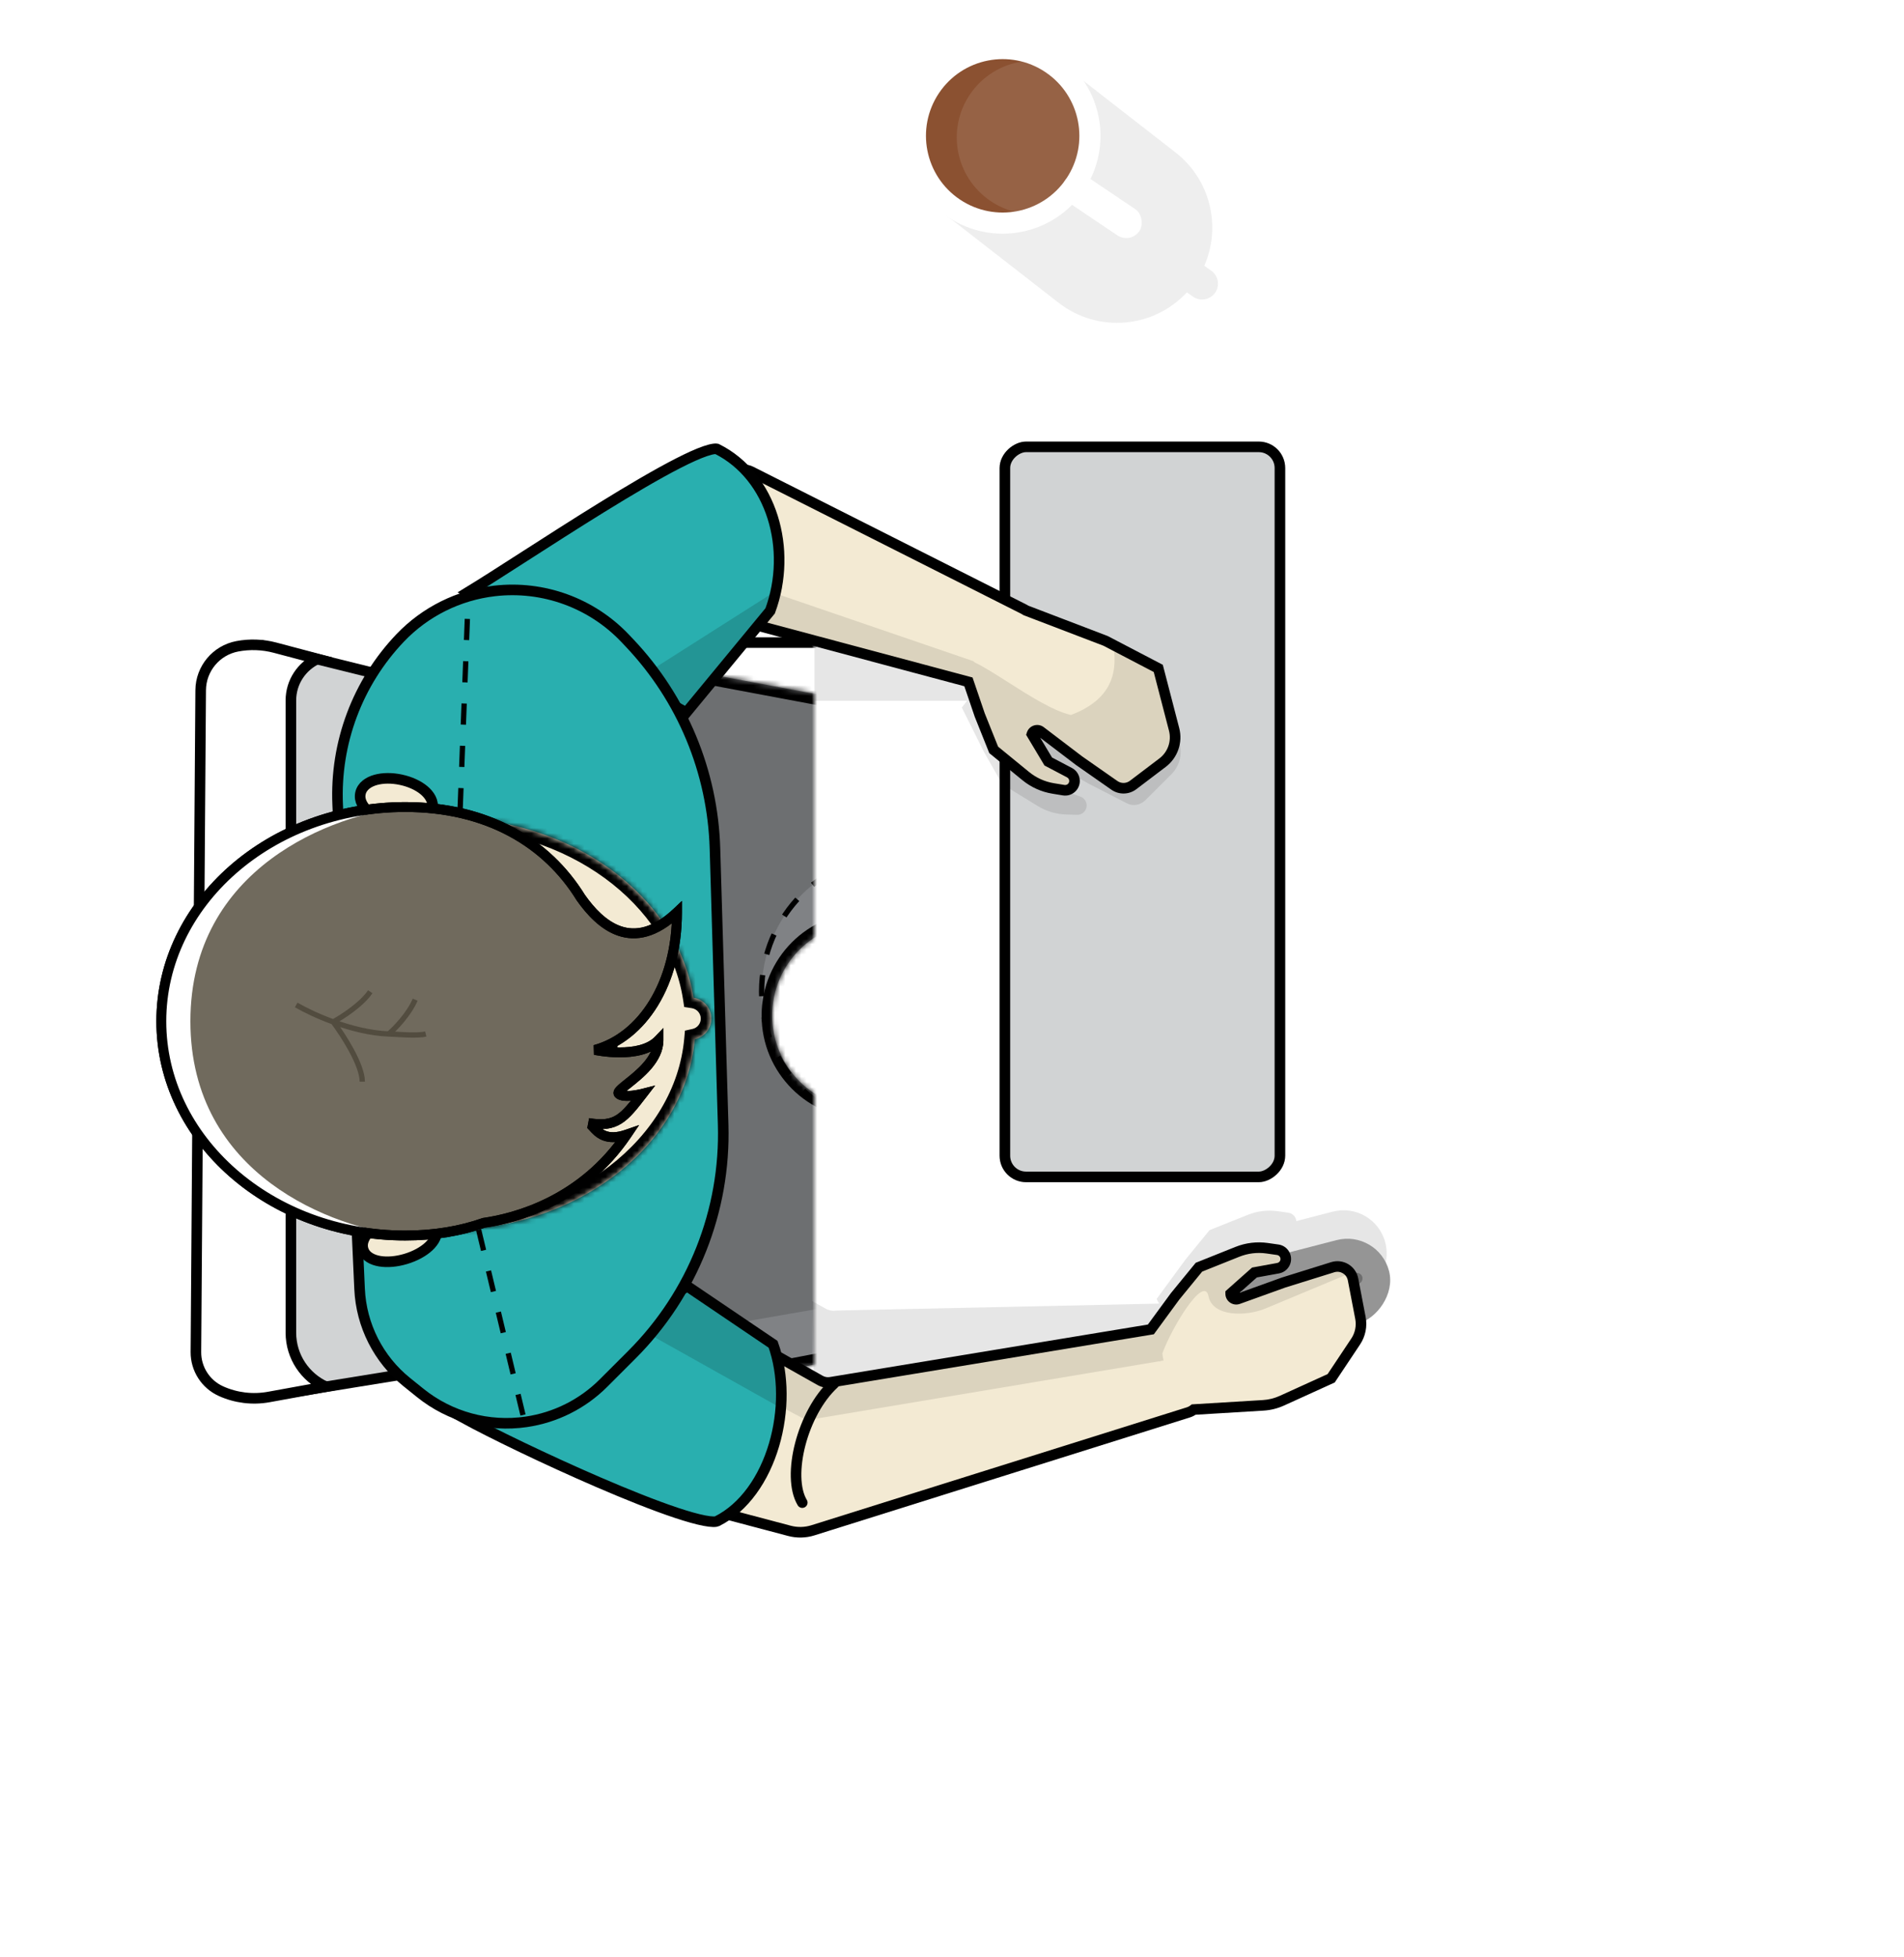 <svg width="360" height="370" viewBox="0 0 360 370" fill="none" xmlns="http://www.w3.org/2000/svg">
<path opacity="0.07" fill-rule="evenodd" clip-rule="evenodd" d="M176.052 15.677C169.948 23.523 171.361 34.833 179.207 40.937L200.156 57.233C207.589 63.015 218.128 62.052 224.407 55.266L225.565 56.078C226.922 57.029 228.793 56.7 229.744 55.344C230.695 53.987 230.366 52.116 229.01 51.165L227.701 50.248C230.934 42.879 228.902 33.984 222.261 28.818L201.312 12.522C193.465 6.418 182.156 7.83 176.052 15.677Z" fill="black"/>
<circle cx="189.578" cy="25.677" r="18.5" transform="rotate(-146.064 189.578 25.677)" fill="white"/>
<circle cx="189.578" cy="25.677" r="14.5" transform="rotate(-146.064 189.578 25.677)" fill="#8B5131"/>
<path opacity="0.1" fill-rule="evenodd" clip-rule="evenodd" d="M191.744 40.014C190.203 39.612 188.703 38.948 187.307 38.009C180.663 33.538 178.901 24.528 183.371 17.884C185.732 14.375 189.36 12.228 193.236 11.642C194.777 12.043 196.277 12.707 197.673 13.646C204.317 18.117 206.079 27.127 201.608 33.771C199.247 37.28 195.62 39.428 191.744 40.014Z" fill="white"/>
<rect x="213.759" y="46.166" width="17" height="6" rx="3" transform="rotate(-146.064 213.759 46.166)" fill="white"/>
<mask id="mask0" mask-type="alpha" maskUnits="userSpaceOnUse" x="0" y="46" width="154" height="324">
<rect width="323" height="154" transform="matrix(1.19249e-08 -1 -1 -1.19249e-08 154 369.47)" fill="#C4C4C4"/>
</mask>
<g mask="url(#mask0)">
<path d="M172 255.47L172 130.47C172 125.499 167.971 121.47 163 121.47L115 121.47L115 264.47L163 264.47C167.971 264.47 172 260.44 172 255.47Z" fill="white" stroke="black" stroke-width="2"/>
<path d="M105 255.118L54.468 263.3L50.536 122.257L105 135.752L105 255.118Z" fill="#D1D3D4" stroke="black" stroke-width="2"/>
<path d="M55 132.419L55 251.911C55 256.509 57.737 260.371 61.569 262.122L50.805 264.08C47.758 264.633 44.615 264.25 41.791 262.979C38.882 261.67 37.02 258.767 37.042 255.576L37.944 130.472C37.973 126.402 40.879 122.923 44.879 122.169C47.238 121.725 49.667 121.813 51.989 122.427L60.017 124.553C57.098 125.915 55 128.871 55 132.419Z" fill="white" stroke="black" stroke-width="2"/>
<mask id="path-10-inside-1" fill="white">
<path fill-rule="evenodd" clip-rule="evenodd" d="M97 232.582C97 251.417 114.153 265.593 132.651 262.045L168.651 255.14C182.783 252.43 193 240.067 193 225.677L193 209.554L163.584 209.554C153.873 209.554 146 201.682 146 191.97C146 182.258 153.873 174.386 163.584 174.386L193 174.386L193 163.368C193 148.931 182.718 136.542 168.529 133.882L132.529 127.132C114.066 123.67 97 137.834 97 156.618L97 232.582Z"/>
</mask>
<path fill-rule="evenodd" clip-rule="evenodd" d="M97 232.582C97 251.417 114.153 265.593 132.651 262.045L168.651 255.14C182.783 252.43 193 240.067 193 225.677L193 209.554L163.584 209.554C153.873 209.554 146 201.682 146 191.97C146 182.258 153.873 174.386 163.584 174.386L193 174.386L193 163.368C193 148.931 182.718 136.542 168.529 133.882L132.529 127.132C114.066 123.67 97 137.834 97 156.618L97 232.582Z" fill="#808285"/>
<path d="M132.651 262.045L132.274 260.081L132.651 262.045ZM168.651 255.14L168.274 253.176L168.651 255.14ZM193 209.554L195 209.554L195 207.554L193 207.554L193 209.554ZM193 174.386L193 176.386L195 176.386L195 174.386L193 174.386ZM168.529 133.882L168.897 131.916L168.897 131.916L168.529 133.882ZM132.529 127.132L132.16 129.097L132.16 129.097L132.529 127.132ZM132.274 260.081C115.01 263.392 99 250.161 99 232.582L95 232.582C95 252.673 113.297 267.794 133.028 264.009L132.274 260.081ZM168.274 253.176L132.274 260.081L133.028 264.009L169.028 257.104L168.274 253.176ZM191 225.677C191 239.107 181.464 250.646 168.274 253.176L169.028 257.104C184.102 254.213 195 241.026 195 225.677L191 225.677ZM191 209.554L191 225.677L195 225.677L195 209.554L191 209.554ZM193 207.554L163.584 207.554L163.584 211.554L193 211.554L193 207.554ZM163.584 207.554C154.977 207.554 148 200.577 148 191.97L144 191.97C144 202.786 152.768 211.554 163.584 211.554L163.584 207.554ZM148 191.97C148 183.363 154.977 176.386 163.584 176.386L163.584 172.386C152.768 172.386 144 181.154 144 191.97L148 191.97ZM163.584 176.386L193 176.386L193 172.386L163.584 172.386L163.584 176.386ZM191 163.368L191 174.386L195 174.386L195 163.368L191 163.368ZM168.16 135.847C181.403 138.33 191 149.894 191 163.368L195 163.368C195 147.969 184.032 134.754 168.897 131.916L168.16 135.847ZM132.16 129.097L168.16 135.847L168.897 131.916L132.897 125.166L132.16 129.097ZM99 156.618C99 139.086 114.929 125.866 132.16 129.097L132.897 125.166C113.204 121.473 95 136.581 95 156.618L99 156.618ZM99 232.582L99 156.618L95 156.618L95 232.582L99 232.582Z" fill="black" mask="url(#path-10-inside-1)"/>
<path opacity="0.15" fill-rule="evenodd" clip-rule="evenodd" d="M97 221.782C97 240.412 113.803 254.538 132.156 251.336L168.156 245.055C182.518 242.549 193 230.08 193 215.501L193 213.47L170 213.47C155.641 213.47 144 201.829 144 187.47C144 173.11 155.641 161.47 170 161.47L192.88 161.47C191.68 148.029 181.566 136.892 168.044 134.586L132.044 128.446C113.724 125.322 97 139.435 97 158.019L97 221.782Z" fill="black"/>
<path d="M170 213.47C155.641 213.47 144 201.829 144 187.47V187.47C144 173.11 155.641 161.47 170 161.47L226 161.47C240.359 161.47 252 173.11 252 187.47V187.47C252 201.829 240.359 213.47 226 213.47L170 213.47Z" stroke="black" stroke-miterlimit="10" stroke-dasharray="4 4"/>
</g>
<g filter="url(#filter0_d)">
<rect x="189" y="219.47" width="140" height="54" rx="5" transform="rotate(-90 189 219.47)" fill="#D1D3D4"/>
<rect x="190" y="218.47" width="138" height="52" rx="4" transform="rotate(-90 190 218.47)" stroke="black" stroke-width="2"/>
</g>
<path opacity="0.1" fill-rule="evenodd" clip-rule="evenodd" d="M191.589 121.133L154 108.154L154 132.466L182.856 132.466L181.856 133.749L186.008 142.072L189.513 148.254L196.186 152.35C197.828 153.358 199.706 153.916 201.631 153.971L203.645 154.027C204.746 154.058 205.607 153.084 205.44 151.995C205.343 151.357 204.906 150.823 204.3 150.602L200.031 149.045L196.272 144.341C196.396 143.621 197.196 143.242 197.831 143.602L205.773 148.103L213.035 151.838C214.193 152.434 215.602 152.214 216.525 151.296L221.479 146.36C223.195 144.65 223.714 142.076 222.796 139.835L218.28 128.812L207.71 124.997L192 121.31C191.87 121.242 191.733 121.183 191.589 121.133Z" fill="black"/>
<path fill-rule="evenodd" clip-rule="evenodd" d="M142.015 89.14L193.582 115.154C193.718 115.222 193.847 115.3 193.967 115.384L209.038 121.148L219 126.348L221.994 137.878C222.603 140.222 221.743 142.703 219.813 144.167L214.24 148.392C213.203 149.179 211.777 149.207 210.71 148.461L204.015 143.784L196.75 138.258C196.169 137.816 195.325 138.084 195.106 138.78L198.199 143.946L202.22 146.063C202.79 146.364 203.152 146.951 203.163 147.596C203.182 148.698 202.198 149.548 201.11 149.369L199.123 149.043C197.222 148.73 195.436 147.924 193.945 146.705L187.882 141.75L185.24 135.153L183.111 128.896L135.54 116.184C134.009 115.775 133.06 114.244 133.375 112.69L137.723 91.222C138.116 89.282 140.247 88.248 142.015 89.14Z" fill="#F3EAD3"/>
<path d="M193.582 115.154L194.033 114.261L194.033 114.261L193.582 115.154ZM142.015 89.14L142.465 88.247L142.015 89.14ZM193.967 115.384L193.61 116.318L193.493 116.274L193.39 116.201L193.967 115.384ZM209.038 121.148L209.396 120.214L209.45 120.235L209.501 120.262L209.038 121.148ZM219 126.348L219.463 125.462L219.856 125.667L219.968 126.097L219 126.348ZM221.994 137.878L222.962 137.626L222.962 137.626L221.994 137.878ZM219.813 144.167L220.417 144.964L220.417 144.964L219.813 144.167ZM214.24 148.392L214.845 149.189L214.845 149.189L214.24 148.392ZM210.71 148.461L210.137 149.281L210.137 149.281L210.71 148.461ZM204.015 143.784L203.443 144.604L203.426 144.592L203.41 144.58L204.015 143.784ZM196.75 138.258L196.145 139.053L196.145 139.053L196.75 138.258ZM195.106 138.78L194.248 139.294L194.017 138.909L194.152 138.48L195.106 138.78ZM198.199 143.946L197.733 144.831L197.485 144.7L197.341 144.46L198.199 143.946ZM202.22 146.063L201.754 146.948L202.22 146.063ZM203.163 147.596L202.163 147.613L202.163 147.613L203.163 147.596ZM201.11 149.369L201.273 148.382L201.273 148.382L201.11 149.369ZM199.123 149.043L198.961 150.029L198.961 150.029L199.123 149.043ZM193.945 146.705L193.312 147.479L193.312 147.479L193.945 146.705ZM187.882 141.75L187.249 142.524L187.05 142.361L186.954 142.122L187.882 141.75ZM185.24 135.153L184.312 135.525L184.302 135.5L184.293 135.475L185.24 135.153ZM183.111 128.896L183.369 127.93L183.885 128.068L184.057 128.574L183.111 128.896ZM135.54 116.184L135.799 115.218L135.799 115.218L135.54 116.184ZM133.375 112.69L134.355 112.889L134.355 112.889L133.375 112.69ZM137.723 91.222L136.743 91.024L137.723 91.222ZM193.132 116.047L141.564 90.032L142.465 88.247L194.033 114.261L193.132 116.047ZM193.39 116.201C193.31 116.145 193.224 116.093 193.132 116.047L194.033 114.261C194.213 114.352 194.383 114.454 194.543 114.567L193.39 116.201ZM208.681 122.082L193.61 116.318L194.324 114.45L209.396 120.214L208.681 122.082ZM218.537 127.235L208.576 122.035L209.501 120.262L219.463 125.462L218.537 127.235ZM221.027 138.129L218.032 126.6L219.968 126.097L222.962 137.626L221.027 138.129ZM219.208 143.37C220.817 142.15 221.534 140.083 221.027 138.129L222.962 137.626C223.673 140.362 222.669 143.256 220.417 144.964L219.208 143.37ZM213.636 147.596L219.208 143.37L220.417 144.964L214.845 149.189L213.636 147.596ZM211.282 147.641C211.994 148.139 212.945 148.12 213.636 147.596L214.845 149.189C213.462 150.238 211.56 150.275 210.137 149.281L211.282 147.641ZM204.588 142.964L211.282 147.641L210.137 149.281L203.443 144.604L204.588 142.964ZM197.355 137.462L204.621 142.988L203.41 144.58L196.145 139.053L197.355 137.462ZM194.152 138.48C194.579 137.123 196.223 136.6 197.355 137.462L196.145 139.053C196.133 139.045 196.126 139.043 196.122 139.042C196.115 139.041 196.106 139.042 196.095 139.045C196.085 139.048 196.077 139.054 196.072 139.058C196.069 139.061 196.064 139.067 196.06 139.08L194.152 138.48ZM197.341 144.46L194.248 139.294L195.964 138.267L199.057 143.433L197.341 144.46ZM201.754 146.948L197.733 144.831L198.664 143.061L202.686 145.178L201.754 146.948ZM202.163 147.613C202.158 147.333 202.001 147.078 201.754 146.948L202.686 145.178C203.579 145.649 204.146 146.569 204.163 147.579L202.163 147.613ZM201.273 148.382C201.744 148.46 202.171 148.091 202.163 147.613L204.163 147.579C204.192 149.305 202.651 150.636 200.948 150.356L201.273 148.382ZM199.285 148.056L201.273 148.382L200.948 150.356L198.961 150.029L199.285 148.056ZM194.578 145.931C195.934 147.039 197.557 147.772 199.285 148.056L198.961 150.029C196.887 149.689 194.939 148.809 193.312 147.479L194.578 145.931ZM188.515 140.975L194.578 145.931L193.312 147.479L187.249 142.524L188.515 140.975ZM186.168 134.781L188.811 141.378L186.954 142.122L184.312 135.525L186.168 134.781ZM184.057 128.574L186.187 134.831L184.293 135.475L182.164 129.218L184.057 128.574ZM135.799 115.218L183.369 127.93L182.853 129.862L135.282 117.15L135.799 115.218ZM134.355 112.889C134.145 113.925 134.777 114.945 135.799 115.218L135.282 117.15C133.24 116.604 131.975 114.564 132.395 112.492L134.355 112.889ZM138.703 91.421L134.355 112.889L132.395 112.492L136.743 91.024L138.703 91.421ZM141.564 90.032C140.386 89.438 138.965 90.128 138.703 91.421L136.743 91.024C137.267 88.437 140.109 87.058 142.465 88.247L141.564 90.032Z" fill="black"/>
<path opacity="0.1" fill-rule="evenodd" clip-rule="evenodd" d="M184.362 125.262L184 124.969L134.331 107.969L133.375 112.69C133.06 114.244 134.009 115.775 135.54 116.184L183.111 128.896L185.24 135.153L187.882 141.75L193.945 146.705C195.436 147.924 197.222 148.731 199.123 149.043L201.11 149.369C202.198 149.548 203.182 148.698 203.163 147.596C203.152 146.952 202.79 146.364 202.22 146.064L198.199 143.947L195.106 138.781C195.325 138.084 196.169 137.816 196.75 138.258L204.015 143.784L210.71 148.462C211.777 149.207 213.203 149.179 214.24 148.393L219.813 144.167C221.743 142.703 222.603 140.223 221.994 137.878L219 126.349L210.5 121.912C211.5 127.969 209.5 132.469 202.5 135.153C199.225 134.448 194.531 131.46 190.457 128.867C188.078 127.353 185.911 125.974 184.362 125.262Z" fill="black"/>
<path opacity="0.1" fill-rule="evenodd" clip-rule="evenodd" d="M154.453 282.67L226.72 259.975C227.089 259.86 227.42 259.679 227.703 259.451L240.842 258.655C242.063 258.581 243.261 258.283 244.375 257.777L253.69 253.543L258.325 246.589C259.015 245.554 259.362 244.338 259.331 243.111C261.619 241.154 262.728 237.997 261.924 234.885C260.8 230.533 256.36 227.915 252.007 229.039L245.104 230.822C245.028 230.041 244.431 229.363 243.594 229.243L241.6 228.959C239.693 228.686 237.748 228.919 235.959 229.635L228.69 232.543L224.19 238.043L218.69 245.543L219.163 246.426L158.089 247.736C157.414 247.847 156.722 247.725 156.127 247.389L153.5 245.908L154.453 282.67Z" fill="black"/>
<rect x="236.782" y="255.352" width="16.28" height="28.803" rx="8.14" transform="rotate(-104.482 236.782 255.352)" fill="#959595"/>
<rect width="2.15" height="3.804" rx="1.075" transform="matrix(0.25 0.968 0.968 -0.25 253.634 241.298)" fill="#6D6D6D"/>
<path fill-rule="evenodd" clip-rule="evenodd" d="M149.263 289.378L120.536 281.774C119.171 281.412 118.282 280.17 118.303 278.829C118.307 278.546 118.352 278.258 118.442 277.974L127.39 249.501C127.962 247.681 130.064 246.85 131.725 247.787L155.08 260.95C155.676 261.286 156.368 261.408 157.042 261.297L217.601 251.3L222.19 245.043L226.69 239.543L233.959 236.635C235.748 235.919 237.693 235.686 239.6 235.959L241.594 236.243C242.685 236.399 243.369 237.505 243.02 238.551C242.816 239.162 242.295 239.615 241.661 239.73L237.19 240.543L232.69 244.543C232.69 245.273 233.414 245.782 234.101 245.535L242.69 242.443L251.984 239.543C253.693 239.01 255.486 240.082 255.824 241.84L257.225 249.128C257.523 250.675 257.2 252.278 256.325 253.589L251.69 260.543L242.375 264.777C241.261 265.283 240.063 265.581 238.842 265.655L225.704 266.451C225.42 266.68 225.09 266.86 224.72 266.976L153.708 289.277C152.265 289.73 150.725 289.765 149.263 289.378Z" fill="#F3EAD3"/>
<path d="M120.536 281.774L120.28 282.741L120.536 281.774ZM149.263 289.378L149.519 288.411L149.519 288.411L149.263 289.378ZM118.303 278.829L119.303 278.845L119.303 278.844L118.303 278.829ZM118.442 277.974L119.396 278.274L119.396 278.274L118.442 277.974ZM127.39 249.501L128.344 249.8L128.344 249.8L127.39 249.501ZM131.725 247.787L131.234 248.658L131.234 248.658L131.725 247.787ZM155.08 260.95L154.589 261.821L154.589 261.821L155.08 260.95ZM157.042 261.297L156.879 260.31L156.879 260.31L157.042 261.297ZM217.601 251.3L217.763 252.287L218.166 252.221L218.407 251.892L217.601 251.3ZM222.19 245.043L221.416 244.41L221.399 244.43L221.383 244.451L222.19 245.043ZM226.69 239.543L226.318 238.614L226.079 238.71L225.916 238.91L226.69 239.543ZM233.959 236.635L233.588 235.706L233.588 235.706L233.959 236.635ZM239.6 235.959L239.742 234.969L239.742 234.969L239.6 235.959ZM241.594 236.243L241.453 237.233L241.453 237.233L241.594 236.243ZM243.02 238.551L242.072 238.234L242.072 238.234L243.02 238.551ZM237.19 240.543L237.011 239.559L236.735 239.609L236.525 239.795L237.19 240.543ZM232.69 244.543L232.025 243.795L231.69 244.094L231.69 244.543L232.69 244.543ZM234.101 245.535L234.44 246.476L234.44 246.476L234.101 245.535ZM242.69 242.443L242.392 241.488L242.371 241.495L242.351 241.502L242.69 242.443ZM251.984 239.543L251.686 238.588L251.686 238.588L251.984 239.543ZM255.824 241.84L256.806 241.651L256.806 241.651L255.824 241.84ZM257.225 249.128L256.243 249.317L256.243 249.317L257.225 249.128ZM256.325 253.589L257.157 254.144L257.157 254.144L256.325 253.589ZM251.69 260.543L252.103 261.453L252.363 261.335L252.522 261.098L251.69 260.543ZM242.375 264.777L242.789 265.687L242.789 265.687L242.375 264.777ZM238.842 265.655L238.781 264.657L238.781 264.657L238.842 265.655ZM225.704 266.451L225.643 265.453L225.325 265.472L225.076 265.672L225.704 266.451ZM224.72 266.976L224.421 266.022L224.421 266.022L224.72 266.976ZM153.708 289.277L154.007 290.231L154.007 290.231L153.708 289.277ZM120.28 282.741L149.008 290.345L149.519 288.411L120.792 280.807L120.28 282.741ZM117.303 278.814C117.276 280.601 118.458 282.258 120.28 282.741L120.792 280.807C119.883 280.567 119.289 279.739 119.303 278.845L117.303 278.814ZM117.488 277.674C117.369 278.052 117.309 278.435 117.303 278.814L119.303 278.844C119.306 278.657 119.335 278.465 119.396 278.274L117.488 277.674ZM126.436 249.201L117.488 277.674L119.396 278.274L128.344 249.8L126.436 249.201ZM132.216 246.915C130.001 245.667 127.199 246.775 126.436 249.201L128.344 249.8C128.725 248.587 130.127 248.033 131.234 248.658L132.216 246.915ZM155.571 260.079L132.216 246.915L131.234 248.658L154.589 261.821L155.571 260.079ZM156.879 260.31C156.43 260.384 155.968 260.303 155.571 260.079L154.589 261.821C155.383 262.269 156.306 262.432 157.205 262.283L156.879 260.31ZM217.438 250.314L156.879 260.31L157.205 262.283L217.763 252.287L217.438 250.314ZM218.407 251.892L222.996 245.634L221.383 244.451L216.794 250.709L218.407 251.892ZM222.964 245.676L227.464 240.176L225.916 238.91L221.416 244.41L222.964 245.676ZM227.061 240.471L234.331 237.563L233.588 235.706L226.318 238.614L227.061 240.471ZM234.331 237.563C235.957 236.913 237.725 236.701 239.459 236.949L239.742 234.969C237.661 234.671 235.539 234.926 233.588 235.706L234.331 237.563ZM239.459 236.949L241.453 237.233L241.736 235.254L239.742 234.969L239.459 236.949ZM241.453 237.233C241.926 237.301 242.223 237.781 242.072 238.234L243.969 238.867C244.515 237.23 243.444 235.498 241.736 235.254L241.453 237.233ZM242.072 238.234C241.983 238.5 241.757 238.696 241.482 238.746L241.839 240.714C242.833 240.533 243.65 239.825 243.969 238.867L242.072 238.234ZM241.482 238.746L237.011 239.559L237.368 241.527L241.839 240.714L241.482 238.746ZM236.525 239.795L232.025 243.795L233.354 245.29L237.854 241.29L236.525 239.795ZM231.69 244.543C231.69 245.966 233.101 246.958 234.44 246.476L233.762 244.594C233.749 244.599 233.741 244.598 233.737 244.598C233.731 244.597 233.722 244.594 233.713 244.587C233.703 244.581 233.698 244.573 233.695 244.568C233.693 244.564 233.69 244.557 233.69 244.543L231.69 244.543ZM234.44 246.476L243.028 243.384L242.351 241.502L233.762 244.594L234.44 246.476ZM242.987 243.397L252.282 240.498L251.686 238.588L242.392 241.488L242.987 243.397ZM252.282 240.498C253.421 240.142 254.616 240.857 254.842 242.029L256.806 241.651C256.355 239.307 253.965 237.877 251.686 238.588L252.282 240.498ZM254.842 242.029L256.243 249.317L258.207 248.939L256.806 241.651L254.842 242.029ZM256.243 249.317C256.491 250.606 256.222 251.942 255.493 253.034L257.157 254.144C258.177 252.614 258.554 250.744 258.207 248.939L256.243 249.317ZM255.493 253.034L250.858 259.988L252.522 261.098L257.157 254.144L255.493 253.034ZM251.276 259.632L241.961 263.866L242.789 265.687L252.103 261.453L251.276 259.632ZM241.961 263.866C240.958 264.322 239.881 264.59 238.781 264.657L238.902 266.653C240.246 266.572 241.563 266.244 242.789 265.687L241.961 263.866ZM238.781 264.657L225.643 265.453L225.764 267.449L238.902 266.653L238.781 264.657ZM225.02 267.93C225.51 267.776 225.952 267.535 226.331 267.23L225.076 265.672C224.889 265.824 224.669 265.944 224.421 266.022L225.02 267.93ZM154.007 290.231L225.02 267.93L224.421 266.022L153.408 288.323L154.007 290.231ZM149.008 290.345C150.651 290.78 152.385 290.741 154.007 290.231L153.408 288.323C152.146 288.719 150.798 288.75 149.519 288.411L149.008 290.345Z" fill="black"/>
<path opacity="0.1" fill-rule="evenodd" clip-rule="evenodd" d="M127.39 249.501L125.829 254.469L151.607 268C152.186 268.305 152.85 268.411 153.496 268.303L219.245 257.313L219.329 257.47C219.336 257.414 219.345 257.355 219.356 257.294L220 257.187C219.877 256.721 219.808 256.265 219.781 255.825C221.542 250.957 227.66 240.842 228.5 245.043C229.281 248.945 235.615 248.878 239.287 247.344L255.574 240.543C255.369 239.477 254.282 238.826 253.245 239.149L242.69 242.443L234.101 245.535C233.414 245.782 232.69 245.273 232.69 244.543L237.19 240.543L241.661 239.73C242.295 239.615 242.816 239.162 243.02 238.551C243.369 237.505 242.685 236.399 241.594 236.243L239.6 235.959C237.693 235.686 235.748 235.919 233.959 236.635L226.69 239.543L222.19 245.043L217.6 251.301L157.042 261.297C156.368 261.409 155.676 261.286 155.08 260.951L131.725 247.787C130.064 246.851 127.962 247.682 127.39 249.501Z" fill="black"/>
<path d="M157.69 261.543C151.69 267.043 148.69 279.043 151.69 284.043" stroke="black" stroke-width="2" stroke-linecap="round"/>
<path d="M135.553 287.575C135.502 287.601 135.301 287.662 134.848 287.654C134.419 287.646 133.861 287.58 133.175 287.449C131.804 287.186 130.029 286.687 127.949 285.997C123.796 284.618 118.539 282.517 113.099 280.169C103.243 275.914 92.875 270.885 87.512 267.952L129.961 243.15L146.172 254.117C148.226 259.831 148.207 266.845 146.353 273.124C144.465 279.521 140.725 284.99 135.553 287.575Z" fill="#29AFAF" stroke="#010101" stroke-width="2"/>
<path opacity="0.15" fill-rule="evenodd" clip-rule="evenodd" d="M130 241.969L117.5 249.273L148.59 266.682C149.002 262.099 148.503 257.478 147 253.47L130 241.969Z" fill="black"/>
<path d="M135.553 84.864L135.553 84.864C135.55 84.863 135.4 84.806 134.968 84.862C134.561 84.914 134.024 85.049 133.353 85.277C132.014 85.734 130.28 86.516 128.245 87.556C124.183 89.632 119.049 92.665 113.728 95.953C108.645 99.093 103.377 102.476 98.746 105.45C94.641 108.086 91.037 110.4 88.51 111.937L129.757 134.694L145.621 115.464C149.896 103.849 145.938 90.056 135.553 84.864Z" fill="#29AFAF" stroke="#010101" stroke-width="2"/>
<path opacity="0.15" fill-rule="evenodd" clip-rule="evenodd" d="M130 135.97L118.5 129.625L147.867 110.969C147.566 112.663 147.111 114.339 146.5 115.97L130 135.97Z" fill="black"/>
<path d="M67.989 243.654L63.847 152.16C63.318 140.464 67.587 129.059 75.666 120.586C80.388 115.634 86.711 112.49 93.51 111.706C102.693 110.646 111.86 113.97 118.217 120.681L119.037 121.546C129.003 132.066 134.75 145.886 135.18 160.371L136.731 212.608C137.214 228.856 130.971 244.584 119.477 256.079L114.116 261.439C110.163 265.393 105.039 267.965 99.507 268.775C92.353 269.822 85.086 267.841 79.454 263.307L76.916 261.265C71.552 256.947 68.3 250.533 67.989 243.654Z" fill="#29AFAF" stroke="#010101" stroke-width="2"/>
<path d="M90.5 232.47L99 267.97" stroke="black" stroke-miterlimit="10" stroke-dasharray="4 4"/>
<path d="M87 152.97L88.5 113.47" stroke="black" stroke-miterlimit="10" stroke-dasharray="4 4"/>
<path d="M82.469 232.023C82.056 230.65 80.656 230.01 79.313 229.788C77.898 229.555 76.157 229.701 74.402 230.23C72.646 230.758 71.115 231.597 70.063 232.573C69.066 233.499 68.252 234.806 68.665 236.179C69.079 237.551 70.479 238.192 71.822 238.413C73.237 238.646 74.977 238.5 76.733 237.972C78.488 237.443 80.02 236.604 81.071 235.629C82.068 234.703 82.882 233.396 82.469 232.023Z" fill="#F3EAD3" stroke="black" stroke-width="2"/>
<path d="M81.739 152.868C82.034 151.48 81.197 150.236 80.155 149.372C79.072 148.474 77.534 147.764 75.802 147.396C74.071 147.027 72.377 147.048 71.022 147.427C69.719 147.792 68.447 148.587 68.151 149.974C67.856 151.362 68.694 152.606 69.736 153.47C70.818 154.368 72.356 155.078 74.088 155.446C75.819 155.815 77.513 155.794 78.868 155.415C80.171 155.05 81.443 154.255 81.739 152.868Z" fill="#F3EAD3" stroke="black" stroke-width="2"/>
<mask id="path-36-inside-2" fill="white">
<path fill-rule="evenodd" clip-rule="evenodd" d="M131.121 188.602C128.157 169.401 108.19 154.554 84 154.554C57.767 154.554 36.5 172.015 36.5 193.554C36.5 215.093 57.767 232.554 84 232.554C109.043 232.554 129.56 216.641 131.37 196.459C133.161 196.062 134.5 194.464 134.5 192.554C134.5 190.556 133.035 188.9 131.121 188.602Z"/>
</mask>
<path fill-rule="evenodd" clip-rule="evenodd" d="M131.121 188.602C128.157 169.401 108.19 154.554 84 154.554C57.767 154.554 36.5 172.015 36.5 193.554C36.5 215.093 57.767 232.554 84 232.554C109.043 232.554 129.56 216.641 131.37 196.459C133.161 196.062 134.5 194.464 134.5 192.554C134.5 190.556 133.035 188.9 131.121 188.602Z" fill="#F3EAD3"/>
<path d="M131.121 188.602L129.144 188.907L129.367 190.353L130.813 190.578L131.121 188.602ZM131.37 196.459L130.937 194.506L129.509 194.823L129.378 196.28L131.37 196.459ZM84 156.554C107.494 156.554 126.371 170.943 129.144 188.907L133.097 188.297C129.943 167.859 108.887 152.554 84 152.554L84 156.554ZM38.5 193.554C38.5 173.47 58.484 156.554 84 156.554L84 152.554C57.049 152.554 34.5 170.56 34.5 193.554L38.5 193.554ZM84 230.554C58.484 230.554 38.5 213.638 38.5 193.554L34.5 193.554C34.5 216.548 57.049 234.554 84 234.554L84 230.554ZM129.378 196.28C127.687 215.134 108.337 230.554 84 230.554L84 234.554C109.75 234.554 131.433 218.149 133.362 196.638L129.378 196.28ZM132.5 192.554C132.5 193.507 131.832 194.308 130.937 194.506L131.803 198.412C134.49 197.816 136.5 195.422 136.5 192.554L132.5 192.554ZM130.813 190.578C131.768 190.727 132.5 191.557 132.5 192.554L136.5 192.554C136.5 189.555 134.302 187.073 131.429 186.626L130.813 190.578Z" fill="black" mask="url(#path-36-inside-2)"/>
<path fill-rule="evenodd" clip-rule="evenodd" d="M109.803 169.663C103.402 159.311 92.159 152.554 76.613 152.554C51.146 152.554 30.5 170.686 30.5 193.054C30.5 215.421 51.146 233.554 76.613 233.554C82.109 233.554 87.067 232.71 91.463 231.16C97.479 230.293 110.026 226.997 118.5 214.47C114.636 215.807 113.131 214.131 112.162 213.053C111.81 212.661 111.529 212.348 111.231 212.287C116.525 213.194 117.96 211.351 121.5 206.759C121.5 206.759 117.887 207.679 117 206.759C116.688 206.435 117.524 205.769 118.738 204.802C120.976 203.02 124.5 200.213 124.5 196.634C120.953 200.315 112.5 198.47 112.5 198.47C121.413 196.017 128 185.97 128 172.47C119.642 180.364 113.48 174.889 109.803 169.663Z" fill="#706A5D"/>
<path d="M109.803 169.663L109.008 170.154L109.023 170.177L109.039 170.2L109.803 169.663ZM91.463 231.16L91.33 230.236L91.24 230.249L91.153 230.28L91.463 231.16ZM118.5 214.47L119.274 214.994L120.845 212.671L118.195 213.588L118.5 214.47ZM112.162 213.053L111.467 213.677L111.467 213.677L112.162 213.053ZM111.231 212.287L111.389 211.366L111.045 213.202L111.231 212.287ZM121.5 206.759L122.24 207.329L123.892 205.186L121.269 205.854L121.5 206.759ZM117 206.759L116.327 207.407L116.327 207.407L117 206.759ZM118.738 204.802L119.32 205.533L119.32 205.533L118.738 204.802ZM124.5 196.634L125.434 196.634L125.434 194.318L123.827 195.986L124.5 196.634ZM112.5 198.47L112.252 197.57L112.301 199.383L112.5 198.47ZM128 172.47L128.934 172.47L128.934 170.303L127.359 171.791L128 172.47ZM110.597 169.171C104.015 158.525 92.46 151.62 76.613 151.62L76.613 153.488C91.858 153.488 102.79 160.096 109.008 170.154L110.597 169.171ZM76.613 151.62C50.747 151.62 29.566 170.06 29.566 193.054L31.434 193.054C31.434 171.312 51.544 153.488 76.613 153.488L76.613 151.62ZM29.566 193.054C29.566 216.048 50.747 234.488 76.613 234.488L76.613 232.62C51.544 232.62 31.434 214.795 31.434 193.054L29.566 193.054ZM76.613 234.488C82.205 234.488 87.269 233.629 91.774 232.041L91.153 230.28C86.865 231.791 82.013 232.62 76.613 232.62L76.613 234.488ZM117.726 213.947C109.462 226.163 97.222 229.387 91.33 230.236L91.597 232.085C97.736 231.2 110.589 227.831 119.274 214.994L117.726 213.947ZM111.467 213.677C111.947 214.21 112.695 215.06 113.902 215.536C115.138 216.024 116.717 216.075 118.805 215.353L118.195 213.588C116.418 214.202 115.313 214.084 114.588 213.798C113.835 213.501 113.346 212.973 112.857 212.429L111.467 213.677ZM111.045 213.202C110.951 213.183 110.946 213.146 111.055 213.243C111.16 213.336 111.28 213.469 111.467 213.677L112.857 212.429C112.692 212.245 112.496 212.025 112.297 211.848C112.104 211.676 111.809 211.452 111.418 211.372L111.045 213.202ZM120.76 206.188C118.951 208.535 117.816 209.982 116.526 210.795C115.331 211.547 113.912 211.799 111.389 211.366L111.074 213.208C113.845 213.682 115.79 213.466 117.521 212.375C119.157 211.345 120.509 209.574 122.24 207.329L120.76 206.188ZM116.327 207.407C116.796 207.893 117.486 208.03 117.991 208.077C118.546 208.128 119.152 208.093 119.688 208.032C120.231 207.97 120.739 207.879 121.108 207.803C121.294 207.765 121.447 207.731 121.554 207.706C121.608 207.694 121.651 207.683 121.681 207.676C121.696 207.672 121.707 207.669 121.716 207.667C121.72 207.666 121.723 207.665 121.726 207.665C121.727 207.665 121.728 207.664 121.729 207.664C121.729 207.664 121.73 207.664 121.73 207.664C121.73 207.664 121.73 207.664 121.73 207.664C121.73 207.664 121.731 207.664 121.5 206.759C121.269 205.854 121.27 205.853 121.27 205.853C121.27 205.853 121.27 205.853 121.27 205.853C121.27 205.853 121.27 205.853 121.27 205.853C121.27 205.853 121.269 205.854 121.269 205.854C121.268 205.854 121.266 205.854 121.263 205.855C121.258 205.856 121.249 205.859 121.238 205.861C121.214 205.867 121.178 205.876 121.132 205.887C121.038 205.908 120.902 205.939 120.735 205.973C120.399 206.041 119.949 206.122 119.477 206.176C118.999 206.23 118.536 206.252 118.164 206.217C117.742 206.178 117.648 206.085 117.673 206.111L116.327 207.407ZM118.156 204.071C117.57 204.539 117.002 204.989 116.63 205.367C116.453 205.548 116.237 205.793 116.113 206.08C116.046 206.234 115.982 206.451 116.005 206.706C116.03 206.98 116.149 207.222 116.327 207.407L117.673 206.111C117.773 206.214 117.85 206.364 117.865 206.537C117.879 206.689 117.839 206.794 117.826 206.824C117.808 206.866 117.819 206.823 117.963 206.676C118.235 206.399 118.692 206.033 119.32 205.533L118.156 204.071ZM123.566 196.634C123.566 198.108 122.839 199.496 121.745 200.789C120.653 202.08 119.285 203.173 118.156 204.071L119.32 205.533C120.43 204.649 121.942 203.448 123.171 201.995C124.399 200.544 125.434 198.739 125.434 196.634L123.566 196.634ZM112.5 198.47C112.301 199.383 112.301 199.383 112.301 199.383C112.302 199.383 112.302 199.383 112.302 199.383C112.303 199.383 112.303 199.383 112.304 199.383C112.306 199.384 112.308 199.384 112.311 199.385C112.316 199.386 112.323 199.388 112.333 199.389C112.351 199.393 112.378 199.399 112.412 199.406C112.48 199.419 112.578 199.439 112.703 199.461C112.953 199.507 113.311 199.567 113.75 199.626C114.627 199.746 115.838 199.866 117.169 199.867C119.758 199.868 123.113 199.419 125.173 197.282L123.827 195.986C122.34 197.53 119.694 198 117.17 197.999C115.945 197.998 114.821 197.887 114.002 197.776C113.594 197.72 113.263 197.665 113.037 197.623C112.924 197.603 112.837 197.586 112.78 197.574C112.751 197.569 112.73 197.564 112.716 197.561C112.709 197.56 112.705 197.559 112.702 197.558C112.7 197.558 112.699 197.558 112.699 197.558C112.699 197.558 112.699 197.558 112.699 197.558C112.699 197.558 112.699 197.558 112.699 197.558C112.699 197.558 112.699 197.558 112.5 198.47ZM127.066 172.47C127.066 185.718 120.618 195.267 112.252 197.57L112.748 199.371C122.209 196.767 128.934 186.221 128.934 172.47L127.066 172.47ZM109.039 170.2C110.905 172.852 113.509 175.736 116.845 176.87C120.3 178.045 124.28 177.267 128.641 173.149L127.359 171.791C123.362 175.566 120.082 175.998 117.447 175.102C114.694 174.166 112.378 171.7 110.567 169.125L109.039 170.2ZM114.911 197.068C114.866 197.642 114.811 198.211 114.747 198.777L116.603 198.988C116.669 198.4 116.726 197.809 116.773 197.214L114.911 197.068Z" fill="black"/>
<path fill-rule="evenodd" clip-rule="evenodd" d="M76.613 233.554C63.075 232.193 36 222.187 36 193.054C36 163.921 63.075 153.915 76.613 152.554C51.146 152.554 30.5 170.686 30.5 193.054C30.5 215.421 51.146 233.554 76.613 233.554Z" fill="white"/>
<path d="M109.803 169.663L109.008 170.154L109.023 170.177L109.039 170.2L109.803 169.663ZM91.463 231.16L91.33 230.236L91.24 230.249L91.153 230.28L91.463 231.16ZM118.5 214.47L119.274 214.994L120.845 212.671L118.195 213.588L118.5 214.47ZM112.162 213.053L111.467 213.677L111.467 213.677L112.162 213.053ZM111.231 212.287L111.389 211.366L111.045 213.202L111.231 212.287ZM121.5 206.759L122.24 207.329L123.892 205.186L121.269 205.854L121.5 206.759ZM117 206.759L116.327 207.407L116.327 207.407L117 206.759ZM118.738 204.802L119.32 205.533L119.32 205.533L118.738 204.802ZM124.5 196.634L125.434 196.634L125.434 194.318L123.827 195.986L124.5 196.634ZM112.5 198.47L112.252 197.57L112.301 199.383L112.5 198.47ZM128 172.47L128.934 172.47L128.934 170.303L127.359 171.791L128 172.47ZM110.597 169.171C104.015 158.525 92.46 151.62 76.613 151.62L76.613 153.488C91.858 153.488 102.79 160.096 109.008 170.154L110.597 169.171ZM76.613 151.62C50.747 151.62 29.566 170.06 29.566 193.054L31.434 193.054C31.434 171.312 51.544 153.488 76.613 153.488L76.613 151.62ZM29.566 193.054C29.566 216.048 50.747 234.488 76.613 234.488L76.613 232.62C51.544 232.62 31.434 214.795 31.434 193.054L29.566 193.054ZM76.613 234.488C82.205 234.488 87.269 233.629 91.774 232.041L91.153 230.28C86.865 231.791 82.013 232.62 76.613 232.62L76.613 234.488ZM117.726 213.947C109.462 226.163 97.222 229.387 91.33 230.236L91.597 232.085C97.736 231.2 110.589 227.831 119.274 214.994L117.726 213.947ZM111.467 213.677C111.947 214.21 112.695 215.06 113.902 215.536C115.138 216.024 116.717 216.075 118.805 215.353L118.195 213.588C116.418 214.202 115.313 214.084 114.588 213.798C113.835 213.501 113.346 212.973 112.857 212.429L111.467 213.677ZM111.045 213.202C110.951 213.183 110.946 213.146 111.055 213.243C111.16 213.336 111.28 213.469 111.467 213.677L112.857 212.429C112.692 212.245 112.496 212.025 112.297 211.848C112.104 211.676 111.809 211.452 111.418 211.372L111.045 213.202ZM120.76 206.188C118.951 208.535 117.816 209.982 116.526 210.795C115.331 211.547 113.912 211.799 111.389 211.366L111.074 213.208C113.845 213.682 115.79 213.466 117.521 212.375C119.157 211.345 120.509 209.574 122.24 207.329L120.76 206.188ZM116.327 207.407C116.796 207.893 117.486 208.03 117.991 208.077C118.546 208.128 119.152 208.093 119.688 208.032C120.231 207.97 120.739 207.879 121.108 207.803C121.294 207.765 121.447 207.731 121.554 207.706C121.608 207.694 121.651 207.683 121.681 207.676C121.696 207.672 121.707 207.669 121.716 207.667C121.72 207.666 121.723 207.665 121.726 207.665C121.727 207.665 121.728 207.664 121.729 207.664C121.729 207.664 121.73 207.664 121.73 207.664C121.73 207.664 121.73 207.664 121.73 207.664C121.73 207.664 121.731 207.664 121.5 206.759C121.269 205.854 121.27 205.853 121.27 205.853C121.27 205.853 121.27 205.853 121.27 205.853C121.27 205.853 121.27 205.853 121.27 205.853C121.27 205.853 121.269 205.854 121.269 205.854C121.268 205.854 121.266 205.854 121.263 205.855C121.258 205.856 121.249 205.859 121.238 205.861C121.214 205.867 121.178 205.876 121.132 205.887C121.038 205.908 120.902 205.939 120.735 205.973C120.399 206.041 119.949 206.122 119.477 206.176C118.999 206.23 118.536 206.252 118.164 206.217C117.742 206.178 117.648 206.085 117.673 206.111L116.327 207.407ZM118.156 204.071C117.57 204.539 117.002 204.989 116.63 205.367C116.453 205.548 116.237 205.793 116.113 206.08C116.046 206.234 115.982 206.451 116.005 206.706C116.03 206.98 116.149 207.222 116.327 207.407L117.673 206.111C117.773 206.214 117.85 206.364 117.865 206.537C117.879 206.689 117.839 206.794 117.826 206.824C117.808 206.866 117.819 206.823 117.963 206.676C118.235 206.399 118.692 206.033 119.32 205.533L118.156 204.071ZM123.566 196.634C123.566 198.108 122.839 199.496 121.745 200.789C120.653 202.08 119.285 203.173 118.156 204.071L119.32 205.533C120.43 204.649 121.942 203.448 123.171 201.995C124.399 200.544 125.434 198.739 125.434 196.634L123.566 196.634ZM112.5 198.47C112.301 199.383 112.301 199.383 112.301 199.383C112.302 199.383 112.302 199.383 112.302 199.383C112.303 199.383 112.303 199.383 112.304 199.383C112.306 199.384 112.308 199.384 112.311 199.385C112.316 199.386 112.323 199.388 112.333 199.389C112.351 199.393 112.378 199.399 112.412 199.406C112.48 199.419 112.578 199.439 112.703 199.461C112.953 199.507 113.311 199.567 113.75 199.626C114.627 199.746 115.838 199.866 117.169 199.867C119.758 199.868 123.113 199.419 125.173 197.282L123.827 195.986C122.34 197.53 119.694 198 117.17 197.999C115.945 197.998 114.821 197.887 114.002 197.776C113.594 197.72 113.263 197.665 113.037 197.623C112.924 197.603 112.837 197.586 112.78 197.574C112.751 197.569 112.73 197.564 112.716 197.561C112.709 197.56 112.705 197.559 112.702 197.558C112.7 197.558 112.699 197.558 112.699 197.558C112.699 197.558 112.699 197.558 112.699 197.558C112.699 197.558 112.699 197.558 112.699 197.558C112.699 197.558 112.699 197.558 112.5 198.47ZM127.066 172.47C127.066 185.718 120.618 195.267 112.252 197.57L112.748 199.371C122.209 196.767 128.934 186.221 128.934 172.47L127.066 172.47ZM109.039 170.2C110.905 172.852 113.509 175.736 116.845 176.87C120.3 178.045 124.28 177.267 128.641 173.149L127.359 171.791C123.362 175.566 120.082 175.998 117.447 175.102C114.694 174.166 112.378 171.7 110.567 169.125L109.039 170.2ZM114.911 197.068C114.866 197.642 114.811 198.211 114.747 198.777L116.603 198.988C116.669 198.4 116.726 197.809 116.773 197.214L114.911 197.068Z" fill="black"/>
<path d="M56 189.97C57.621 190.905 60.115 192.12 63 193.171M80.5 195.452C78.933 195.865 75.239 195.518 73.5 195.452M63 193.171C64.667 192.27 68.4 189.87 70 187.47M63 193.171C64.833 195.604 68.5 201.27 68.5 204.47M63 193.171C66.235 194.348 69.962 195.318 73.5 195.452M73.5 195.452C74.667 194.458 77.3 191.77 78.5 188.97" stroke="#524C3F"/>
<defs>
<filter id="filter0_d" x="189" y="79.469" width="54" height="144" filterUnits="userSpaceOnUse" color-interpolation-filters="sRGB">
<feFlood flood-opacity="0" result="BackgroundImageFix"/>
<feColorMatrix in="SourceAlpha" type="matrix" values="0 0 0 0 0 0 0 0 0 0 0 0 0 0 0 0 0 0 127 0"/>
<feOffset dy="4"/>
<feColorMatrix type="matrix" values="0 0 0 0 0 0 0 0 0 0 0 0 0 0 0 0 0 0 0.1 0"/>
<feBlend mode="normal" in2="BackgroundImageFix" result="effect1_dropShadow"/>
<feBlend mode="normal" in="SourceGraphic" in2="effect1_dropShadow" result="shape"/>
</filter>
</defs>
</svg>
